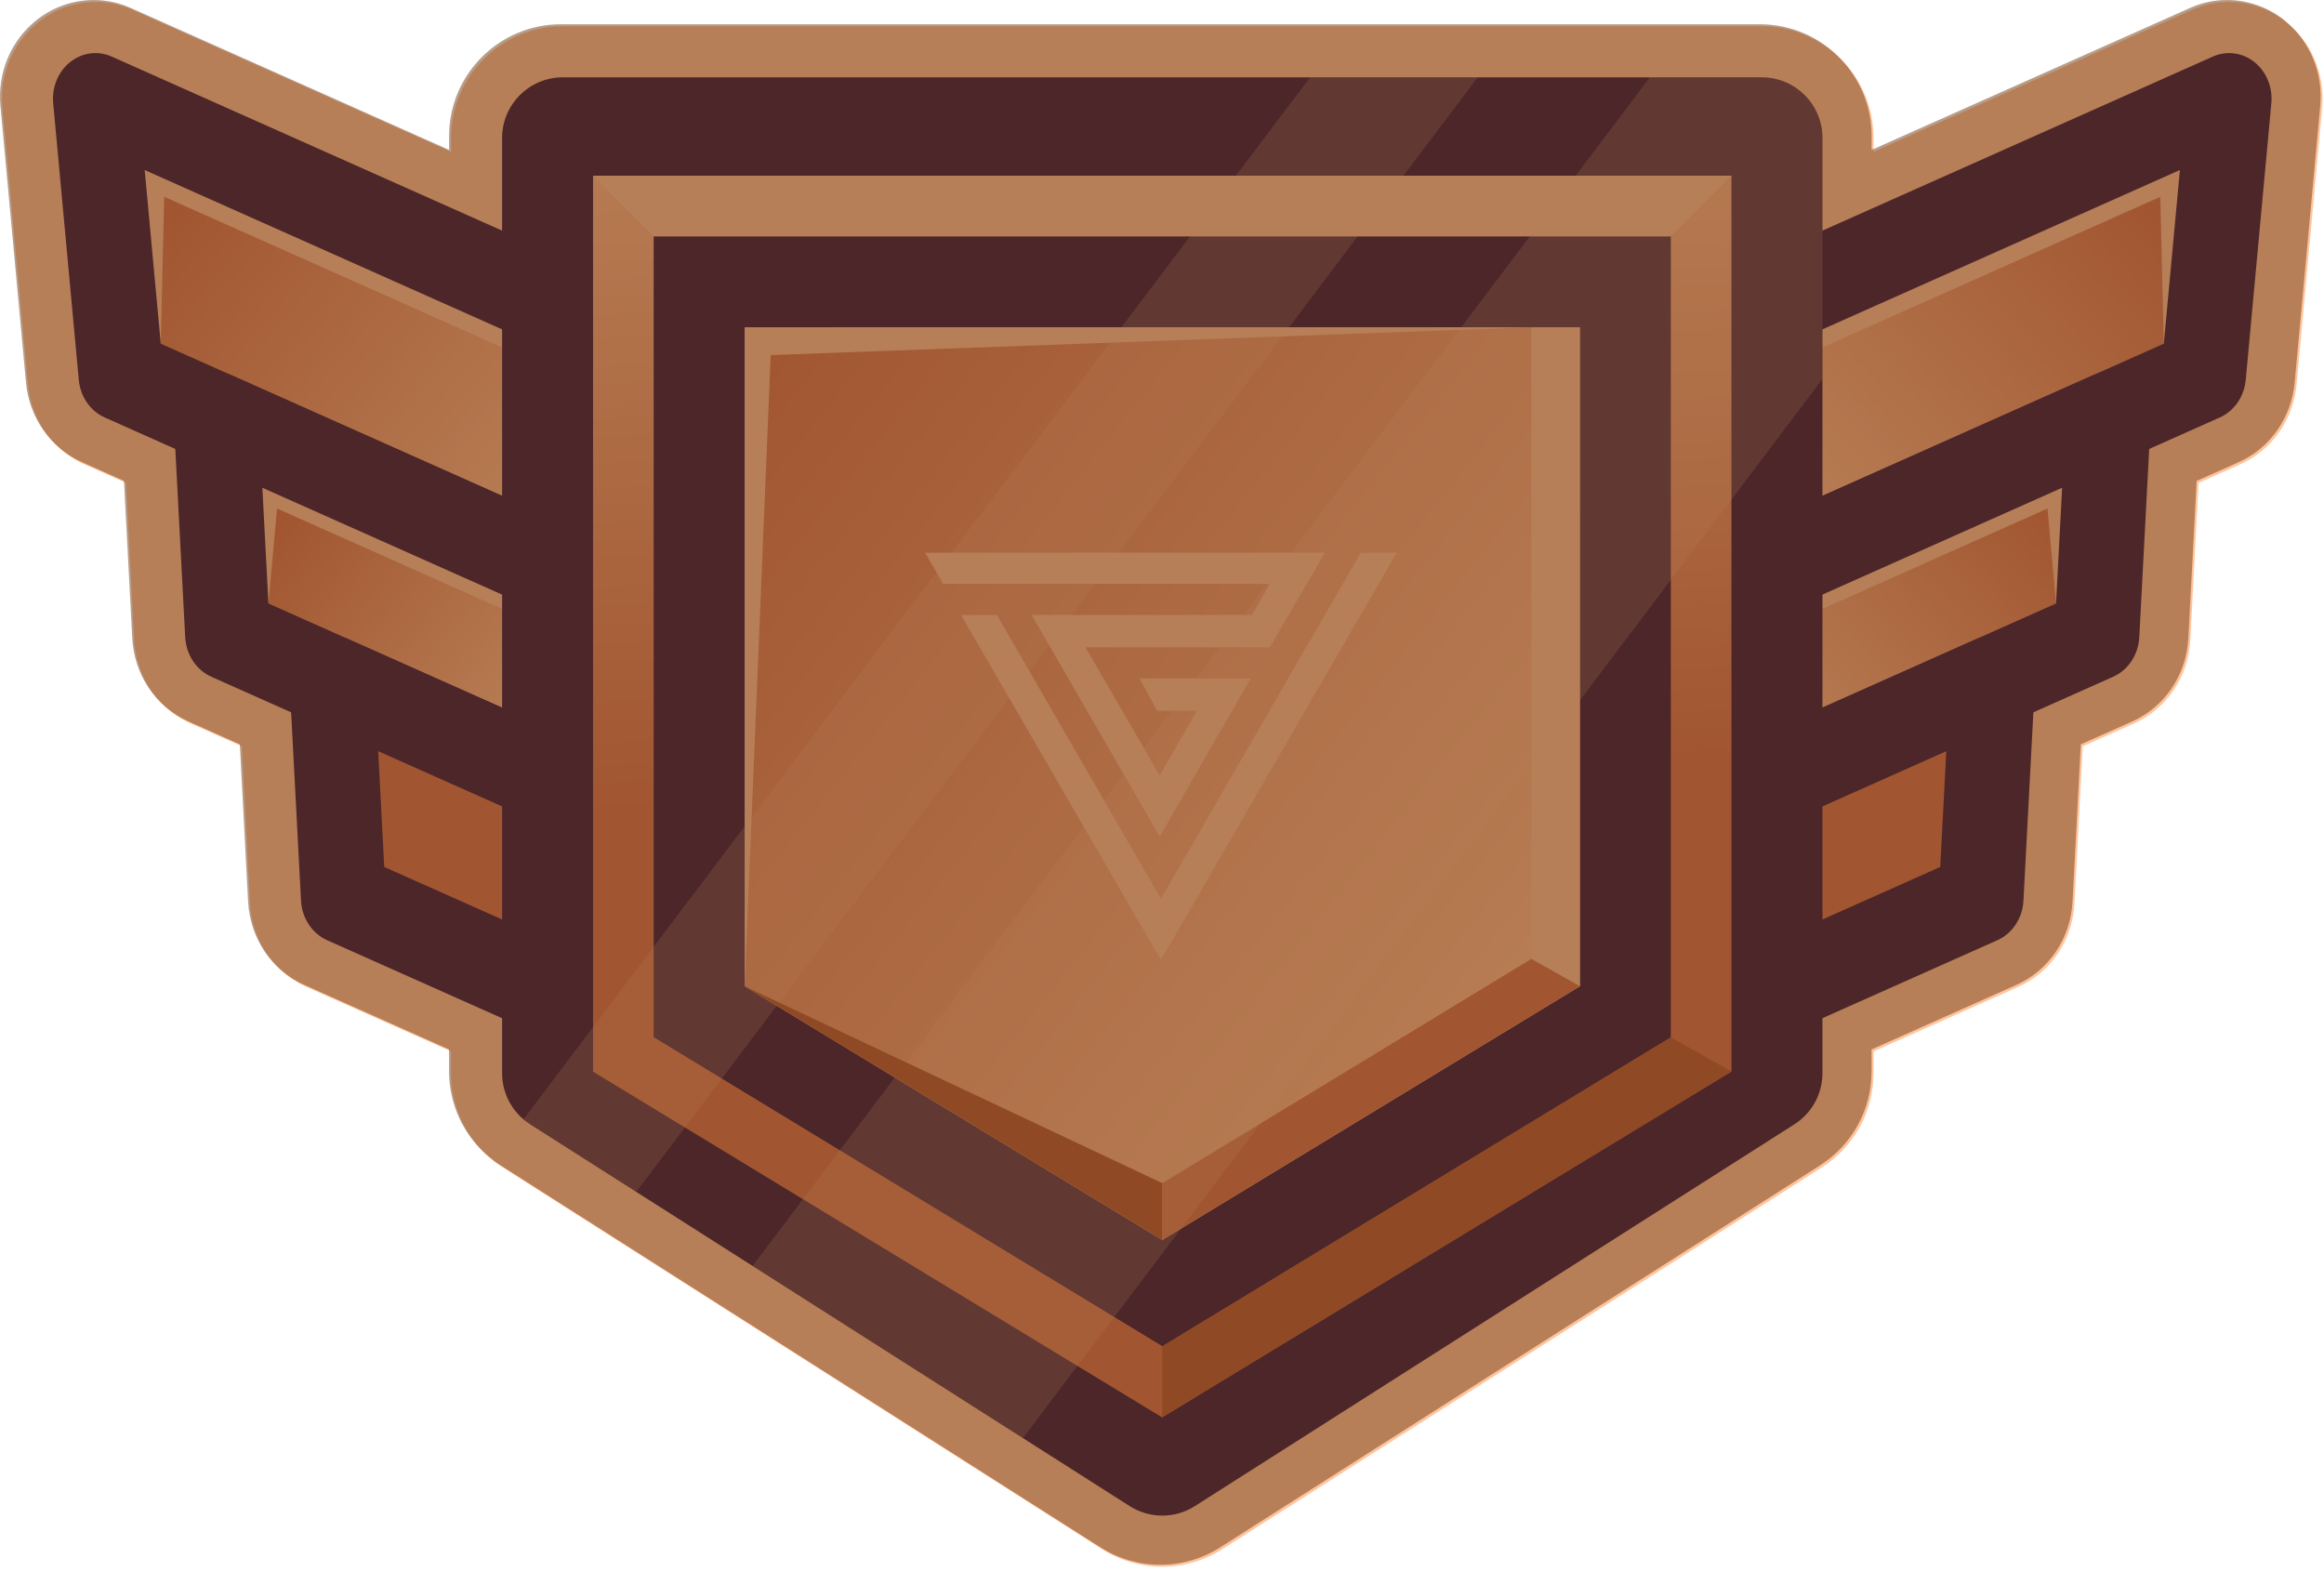 <svg width="401" height="271" viewBox="0 0 401 271" fill="none" xmlns="http://www.w3.org/2000/svg">
<path d="M394.487 3.809C391.679 1.569 388.174 0.336 384.627 0.336C382.415 0.336 380.264 0.793 378.232 1.703L323.282 26.201V23.805C323.282 13.174 314.633 4.524 304.002 4.524H97.107C86.476 4.524 77.827 13.174 77.827 23.805V26.201L22.877 1.703C20.845 0.798 18.693 0.341 16.481 0.341C12.93 0.341 9.43 1.574 6.622 3.813C2.203 7.337 -0.12 12.874 0.411 18.619L4.821 66.355C5.38 72.413 9.088 77.678 14.491 80.089L21.732 83.317L23.154 110.415C23.487 116.783 27.213 122.311 32.875 124.832L41.719 128.776L43.141 155.874C43.473 162.243 47.2 167.766 52.862 170.292L77.817 181.417V185.171C77.817 190.842 80.293 196.199 84.601 199.856C85.294 200.447 86.019 200.983 86.74 201.436L190.182 267.316C193.281 269.292 196.865 270.336 200.541 270.336C204.216 270.336 207.795 269.292 210.899 267.316L314.351 201.436C319.939 197.875 323.273 191.793 323.273 185.171V181.417L348.229 170.292C353.89 167.766 357.617 162.243 357.949 155.874L359.372 128.776L368.215 124.832C373.877 122.306 377.604 116.783 377.936 110.415L379.358 83.317L386.604 80.089C392.007 77.678 395.715 72.418 396.274 66.355L400.684 18.623C401.215 12.874 398.897 7.341 394.473 3.818L394.487 3.809ZM77.822 62.55V71.966L36.048 53.341L35.138 43.519L77.822 62.55ZM77.822 108.318V108.517L54.852 98.274L54.843 98.071L77.827 108.318H77.822ZM74.839 143.734L74.83 143.531L77.822 144.865V145.064L74.839 143.734ZM365.962 43.523L365.052 53.346L323.278 71.97V62.554L365.957 43.528L365.962 43.523ZM326.261 143.734L323.282 145.064V144.865L326.275 143.531L326.265 143.734H326.261ZM346.247 98.274L323.278 108.512V108.314L346.257 98.071L346.247 98.274Z" fill="#FFC49C"/>
<path d="M247.653 78.095L262.731 117.135L380.208 64.763L380.467 61.983L384.627 17.031L247.653 78.095Z" fill="url(#paint0_linear_7056_21551)"/>
<path d="M250.327 88.536L372.755 33.956L373.355 59.3L380.467 61.983L384.627 17.031L247.653 78.095L250.327 88.536Z" fill="#FFC49C"/>
<path d="M255.97 120.155L240.892 81.11C239.34 77.097 241.114 72.493 244.849 70.826L381.819 9.762C384.197 8.7 386.922 9.06 388.991 10.709C391.06 12.357 392.168 15.054 391.914 17.807L387.499 65.543C387.231 68.429 385.509 70.923 383.02 72.036L265.543 124.408C261.807 126.076 257.521 124.168 255.97 120.155ZM376.13 29.338L257.23 82.343L266.697 106.851L373.364 59.299L376.134 29.338H376.13Z" fill="#2A1342"/>
<path d="M262.73 117.134L274.774 148.315L361.823 109.506L361.902 108.023L363.786 72.086L262.73 117.134Z" fill="url(#paint1_linear_7056_21551)"/>
<path d="M266.346 126.504L353.289 87.746L354.767 104.13L361.902 108.023L363.786 72.086L262.73 117.134L266.346 126.504Z" fill="#FFC49C"/>
<path d="M268.009 151.33L255.965 120.15C254.413 116.136 256.187 111.532 259.923 109.865L360.978 64.812C363.306 63.773 365.966 64.096 368.021 65.662C370.076 67.227 371.239 69.823 371.096 72.524L369.129 109.948C368.972 112.964 367.222 115.615 364.622 116.774L277.573 155.583C273.837 157.25 269.551 155.343 268 151.33H268.009ZM355.82 84.157L272.303 121.387L278.732 138.03L354.767 104.13L355.815 84.152L355.82 84.157Z" fill="#2A1342"/>
<path d="M286.817 179.497L341.836 154.971L343.799 117.547L274.773 148.317L286.817 179.497Z" fill="#D37250"/>
<path d="M280.053 182.512L268.009 151.332C266.457 147.319 268.231 142.714 271.967 141.047L340.992 110.273C343.319 109.234 345.979 109.557 348.034 111.123C350.089 112.688 351.253 115.284 351.11 117.985L349.142 155.409C348.985 158.425 347.235 161.076 344.635 162.235L289.617 186.761C285.881 188.428 281.595 186.521 280.043 182.508L280.053 182.512ZM335.833 129.618L284.347 152.569L290.776 169.212L334.78 149.595L335.829 129.618H335.833Z" fill="#2A1342"/>
<path d="M153.44 78.095L138.362 117.135L20.881 64.763L20.627 61.983L16.466 17.031L153.44 78.095Z" fill="url(#paint2_linear_7056_21551)"/>
<path d="M150.766 88.536L28.334 33.956L27.738 59.3L20.627 61.983L16.466 17.031L153.44 78.095L150.766 88.536Z" fill="#FFC49C"/>
<path d="M135.55 124.408L18.073 72.036C15.579 70.923 13.857 68.429 13.593 65.543L9.178 17.807C8.924 15.054 10.033 12.357 12.102 10.709C14.171 9.06 16.895 8.7 19.273 9.762L156.243 70.826C159.979 72.493 161.752 77.097 160.201 81.11L145.123 120.155C143.571 124.168 139.286 126.076 135.55 124.408ZM27.734 59.304L134.4 106.855L143.867 82.348L24.967 29.342L27.738 59.304H27.734Z" fill="#2A1342"/>
<path d="M138.362 117.134L126.318 148.315L39.269 109.506L39.19 108.023L37.302 72.086L138.362 117.134Z" fill="url(#paint3_linear_7056_21551)"/>
<path d="M134.741 126.504L47.803 87.746L46.321 104.13L39.19 108.023L37.302 72.086L138.362 117.134L134.741 126.504Z" fill="#FFC49C"/>
<path d="M123.511 155.583L36.462 116.774C33.867 115.615 32.116 112.964 31.955 109.948L29.987 72.524C29.844 69.823 31.008 67.227 33.063 65.662C35.118 64.096 37.778 63.773 40.105 64.812L141.161 109.865C144.897 111.532 146.67 116.136 145.119 120.15L133.075 151.33C131.523 155.343 127.238 157.25 123.502 155.583H123.511ZM46.321 104.134L122.356 138.035L128.785 121.392L45.268 84.162L46.317 104.139L46.321 104.134Z" fill="#2A1342"/>
<path d="M114.275 179.497L59.256 154.971L57.289 117.547L126.319 148.317L114.275 179.497Z" fill="#D37250"/>
<path d="M111.467 186.765L56.448 162.239C53.853 161.079 52.103 158.429 51.941 155.413L49.974 117.989C49.831 115.288 50.994 112.692 53.049 111.127C55.104 109.561 57.764 109.238 60.092 110.277L129.117 141.051C132.853 142.718 134.626 147.323 133.074 151.336L121.031 182.516C119.479 186.529 115.194 188.436 111.458 186.769L111.467 186.765ZM66.308 149.595L110.312 169.212L116.741 152.569L65.255 129.617L66.303 149.595H66.308Z" fill="#2A1342"/>
<path d="M303.995 13.344H97.1C91.318 13.344 86.636 18.026 86.636 23.808V185.17C86.636 188.264 87.998 191.173 90.321 193.141C90.686 193.45 91.069 193.741 91.48 194L109.786 205.66L129.851 218.438L176.502 248.145L194.928 259.88C198.354 262.064 202.737 262.064 206.168 259.88L309.615 194C312.631 192.078 314.46 188.753 314.46 185.175V23.813C314.46 18.031 309.772 13.348 303.995 13.348V13.344Z" fill="#2A1342"/>
<path d="M200.544 244.554L102.328 184.885V30.316H298.759V184.885L200.544 244.554ZM112.792 178.997L200.544 232.312L288.295 178.997V40.776H112.788V178.997H112.792Z" fill="url(#paint4_linear_7056_21551)"/>
<path d="M272.602 56.469V170.168L200.543 213.947L190 207.542L156.593 187.246L145.242 180.351L132.044 172.33L128.488 170.168V56.469H272.602Z" fill="url(#paint5_linear_7056_21551)"/>
<path d="M234.804 95.367L200.313 155.093L172.018 106.114H165.822L200.313 165.632L241 95.367H234.804Z" fill="#FFC49C"/>
<path d="M216.009 106.114H178.007L200.106 144.346L215.803 117.067H196.595L199.693 122.647H206.509L200.106 133.806L187.301 111.694H219.107L228.608 95.367H159.626L162.724 100.74H219.107L216.009 106.114Z" fill="#FFC49C"/>
<path d="M272.602 56.469V170.168L200.543 213.947L128.488 170.168L200.543 204.152L264.234 165.458V56.469H272.602Z" fill="#FFC49C"/>
<path d="M272.602 170.167L200.543 213.946V204.151L264.234 165.457L272.602 170.167Z" fill="#D37250"/>
<path d="M264.234 56.469L132.982 61.267L128.488 170.168V56.469H264.234Z" fill="#FFC49C"/>
<path d="M112.792 40.777L102.328 30.312H298.764L288.299 40.777H112.792Z" fill="#FFC49C"/>
<path d="M112.792 178.996L102.328 184.879L200.544 244.553V232.311L112.792 178.996Z" fill="#D37250"/>
<path d="M288.299 178.996L298.763 184.879L200.543 244.553V232.311L288.299 178.996Z" fill="#AF5937"/>
<path opacity="0.2" d="M254.977 13.345L109.787 205.656L91.481 193.996C91.07 193.737 90.687 193.446 90.322 193.137L226.063 13.34H254.981L254.977 13.345Z" fill="#FFC49C"/>
<path opacity="0.2" d="M314.456 23.807V65.406L176.499 248.145L129.848 218.437L284.684 13.348H303.997C309.774 13.348 314.461 18.03 314.461 23.812L314.456 23.807Z" fill="#FFC49C"/>
<path d="M200.544 204.148V213.943L128.489 170.164L200.544 204.148Z" fill="#AF5937"/>
<g style="mix-blend-mode:hard-light">
<path d="M394.151 3.473C391.343 1.233 387.838 0 384.292 0C382.079 0 379.928 0.457 377.896 1.367L322.946 25.865V23.469C322.946 12.838 314.297 4.188 303.666 4.188H96.771C86.14 4.188 77.491 12.838 77.491 23.469V25.865L22.541 1.367C20.509 0.462 18.357 0.005 16.145 0.005C12.594 0.005 9.094 1.238 6.286 3.477C1.867 7.001 -0.456 12.538 0.075 18.283L4.485 66.019C5.044 72.078 8.752 77.342 14.155 79.753L21.396 82.981L22.818 110.079C23.151 116.447 26.878 121.975 32.539 124.496L41.383 128.44L42.805 155.538C43.138 161.907 46.864 167.43 52.526 169.956L77.481 181.081V184.835C77.481 190.506 79.957 195.863 84.265 199.52C84.958 200.111 85.683 200.647 86.403 201.1L189.847 266.98C192.945 268.956 196.529 270 200.205 270C203.881 270 207.459 268.956 210.563 266.98L314.015 201.1C319.603 197.539 322.937 191.457 322.937 184.835V181.081L347.893 169.956C353.554 167.43 357.281 161.907 357.613 155.538L359.036 128.44L367.879 124.496C373.541 121.97 377.268 116.447 377.6 110.079L379.022 82.981L386.268 79.753C391.671 77.342 395.379 72.082 395.938 66.019L400.348 18.287C400.879 12.538 398.561 7.005 394.137 3.482L394.151 3.473Z" fill="#713B12" fill-opacity="0.5"/>
</g>
<defs>
<linearGradient id="paint0_linear_7056_21551" x1="304.048" y1="80.543" x2="362.678" y2="26.498" gradientUnits="userSpaceOnUse">
<stop stop-color="#FFC197"/>
<stop offset="1" stop-color="#D37250"/>
</linearGradient>
<linearGradient id="paint1_linear_7056_21551" x1="302.293" y1="122.302" x2="347.822" y2="81.359" gradientUnits="userSpaceOnUse">
<stop stop-color="#FFC197"/>
<stop offset="1" stop-color="#D37250"/>
</linearGradient>
<linearGradient id="paint2_linear_7056_21551" x1="98.537" y1="81.009" x2="36.3" y2="28.604" gradientUnits="userSpaceOnUse">
<stop stop-color="#FFC197"/>
<stop offset="1" stop-color="#D37250"/>
</linearGradient>
<linearGradient id="paint3_linear_7056_21551" x1="94.657" y1="118.012" x2="53.058" y2="84.605" gradientUnits="userSpaceOnUse">
<stop stop-color="#FFC197"/>
<stop offset="1" stop-color="#D37250"/>
</linearGradient>
<linearGradient id="paint4_linear_7056_21551" x1="196.041" y1="17.502" x2="201.938" y2="135.417" gradientUnits="userSpaceOnUse">
<stop stop-color="#FFC197"/>
<stop offset="1" stop-color="#D37250"/>
</linearGradient>
<linearGradient id="paint5_linear_7056_21551" x1="129.837" y1="57.42" x2="269.041" y2="167.471" gradientUnits="userSpaceOnUse">
<stop stop-color="#D37250"/>
<stop offset="1" stop-color="#FFC197"/>
</linearGradient>
</defs>
</svg>
